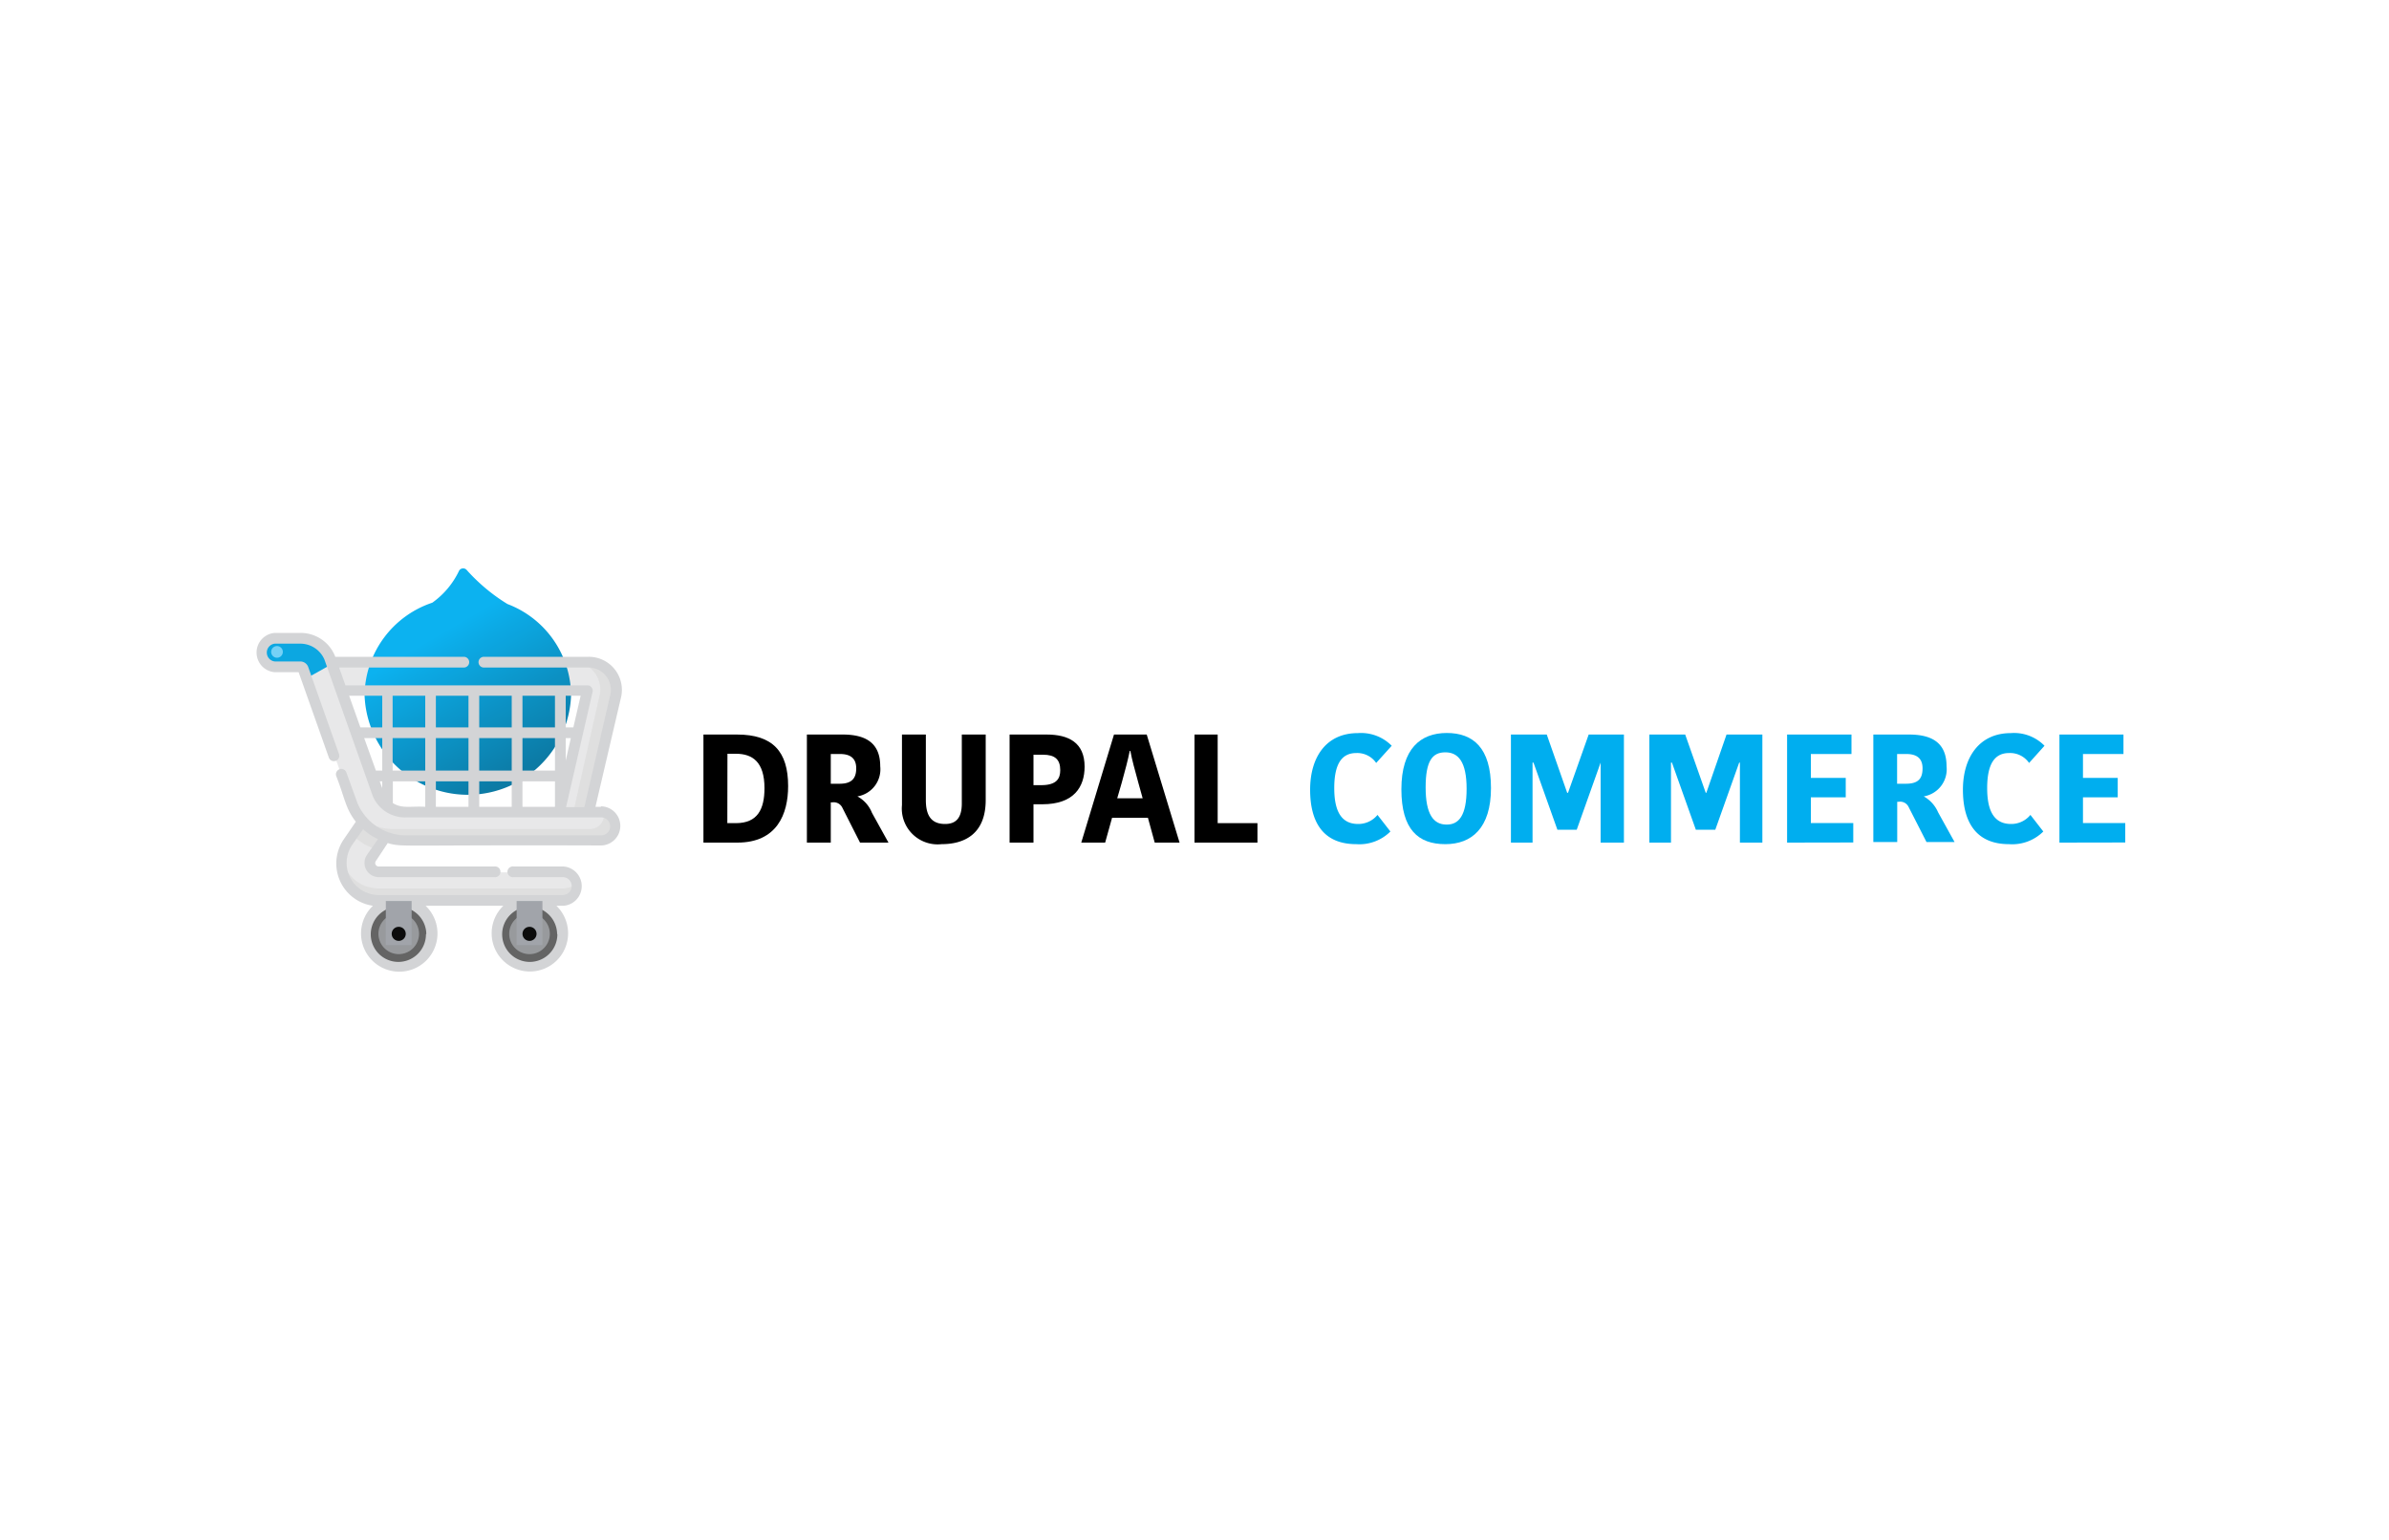 <svg id="Layer_1" data-name="Layer 1" xmlns="http://www.w3.org/2000/svg" xmlns:xlink="http://www.w3.org/1999/xlink" viewBox="0 0 200 129"><defs><style>.cls-1{opacity:0.95;}.cls-2{fill:#5c5c5c;}.cls-3{fill:#7a7a7a;}.cls-4{fill:#e7e7e8;}.cls-5{fill:#ddd;}.cls-6{fill:#00a3e0;}.cls-7{fill:url(#linear-gradient);}.cls-8{fill:#939598;}.cls-9{fill:#d1d2d4;}.cls-10{fill:#9ca0a6;}.cls-11{fill:#6ecff6;}.cls-12{fill:#00aeef;}</style><linearGradient id="linear-gradient" x1="43.62" y1="65.79" x2="32.07" y2="46.04" gradientUnits="userSpaceOnUse"><stop offset="0" stop-color="#00709b"/><stop offset="0.63" stop-color="#00aeef"/></linearGradient></defs><title>Our Partners</title><g id="E"><g class="cls-1"><path class="cls-2" d="M36.14,78.2a2.76,2.76,0,1,1-2.76-2.76A2.77,2.77,0,0,1,36.14,78.2Z"/><path class="cls-3" d="M34.63,78.2a1.25,1.25,0,1,1-1.25-1.26A1.25,1.25,0,0,1,34.63,78.2Z"/><path class="cls-2" d="M47.09,78.2a2.76,2.76,0,1,1-2.76-2.76A2.77,2.77,0,0,1,47.09,78.2Z"/><path class="cls-3" d="M45.58,78.2a1.25,1.25,0,1,1-1.25-1.26A1.25,1.25,0,0,1,45.58,78.2Z"/><path class="cls-4" d="M51.08,56.29a2.31,2.31,0,0,0-1.81-.87H27.75l.85,2.39H49.17L46.83,68h2.45l2.25-9.74A2.37,2.37,0,0,0,51.08,56.29Z"/><path class="cls-5" d="M51.08,56.29a2.31,2.31,0,0,0-1.81-.87H47.93a2.31,2.31,0,0,1,2.26,2.84L48,68h1.33l2.25-9.74A2.37,2.37,0,0,0,51.08,56.29Z"/><path class="cls-4" d="M50.34,68H34a2.48,2.48,0,0,1-2.29-1.51L27.62,55a2.65,2.65,0,0,0-2.45-1.62H23a1.2,1.2,0,0,0,0,2.39h2.16a.25.25,0,0,1,.24.16L28,63.26l.56,1.58.92,2.58a4.86,4.86,0,0,0,4.49,3H50.34a1.2,1.2,0,0,0,0-2.4Z"/><path class="cls-6" d="M27.82,55.59l-.2-.58a2.65,2.65,0,0,0-2.45-1.62H23a1.2,1.2,0,0,0,0,2.39h2.16a.25.25,0,0,1,.24.16l.3.84"/><path class="cls-5" d="M50.57,68a.86.86,0,0,1,0,.23,1.19,1.19,0,0,1-1.19,1.2H33a4.84,4.84,0,0,1-2.94-1A4.85,4.85,0,0,0,34,70.4H50.34A1.2,1.2,0,0,0,50.57,68Z"/><path class="cls-4" d="M47.15,73.05H31.7a.73.73,0,0,1-.66-.4.72.72,0,0,1,.05-.76l1.23-1.78a4.86,4.86,0,0,1-2-1.33l-1.2,1.75a3.13,3.13,0,0,0,2.57,4.91H47.15a1.2,1.2,0,0,0,0-2.39Z"/><path class="cls-5" d="M48.34,74.14v-.08l0-.12a2,2,0,0,1-1.15.46H31.7a3.11,3.11,0,0,1-2.77-1.68,4.82,4.82,0,0,1-.35-.63,3.12,3.12,0,0,0,3.12,3.35H47.15a1.19,1.19,0,0,0,1.19-1.2Z"/><path class="cls-7" d="M42.48,50.58a15.29,15.29,0,0,1-3.41-2.85.39.39,0,0,0-.35-.13.38.38,0,0,0-.3.22,6.9,6.9,0,0,1-2.23,2.65,8.29,8.29,0,0,0-5.67,7.73,8.65,8.65,0,0,0,17.29,0A8.25,8.25,0,0,0,42.48,50.58Z"/><path class="cls-5" d="M31.61,71.15l.71-1a4.86,4.86,0,0,1-2-1.33l-.78,1.14A4.88,4.88,0,0,0,31.61,71.15Z"/><path class="cls-8" d="M33.38,79.9a1.7,1.7,0,1,0-1.7-1.7A1.71,1.71,0,0,0,33.38,79.9Zm0-2.51a.81.81,0,1,1-.81.81A.8.8,0,0,1,33.38,77.39Z"/><path class="cls-8" d="M44.33,79.9a1.7,1.7,0,1,0-1.7-1.7A1.7,1.7,0,0,0,44.33,79.9Zm0-2.51a.81.81,0,1,1-.8.81A.8.8,0,0,1,44.33,77.39Z"/><path class="cls-9" d="M50.33,67.56h-.48L52,58.36A2.77,2.77,0,0,0,49.27,55H40.51a.45.45,0,0,0,0,.9h8.76a1.87,1.87,0,0,1,1.82,2.29l-2.17,9.4H47.39l2.22-9.65a.45.45,0,0,0-.44-.55H28.92l-.53-1.49H38.83a.45.45,0,1,0,0-.9H28.07a3.1,3.1,0,0,0-2.9-2H23a1.65,1.65,0,0,0,0,3.29h2l2.53,7.15a.45.45,0,0,0,.85-.3c-2.48-7-2.58-7.3-2.59-7.32a.71.71,0,0,0-.66-.43H23a.75.75,0,0,1,0-1.49h2.16a2.2,2.2,0,0,1,2,1.33c.53,1.51,3.59,10.15,4.05,11.44A2.92,2.92,0,0,0,34,68.45H50.33a.75.75,0,0,1,0,1.5H34a4.41,4.41,0,0,1-4.07-2.69L29,64.69a.45.45,0,1,0-.85.3c.73,1.86.76,2.7,1.64,3.82l-1,1.46a3.58,3.58,0,0,0,2.43,5.58,3.2,3.2,0,1,0,4.41,0h6.51a3.2,3.2,0,1,0,4.44,0h.6a1.65,1.65,0,0,0,0-3.29H43a.45.45,0,1,0,0,.89h4.11a.75.75,0,0,1,0,1.5H31.7a2.69,2.69,0,0,1-2.21-4.21l.91-1.3a4.89,4.89,0,0,0,1.24.83l-.92,1.32a1.19,1.19,0,0,0,1,1.86h9.66a.45.45,0,1,0,0-.89H31.7a.29.29,0,0,1-.24-.45l1-1.51c1.26.36.62.14,17.83.2a1.64,1.64,0,1,0,0-3.28ZM30.49,61.81H32v2.72h-.53Zm2.38,0H35.6v2.72H32.87Zm14.49,1.88V61.81h.43Zm-.9.84H43.74V61.81h2.72Zm-3.62,0H40.12V61.81h2.72Zm.9-3.62V58.26h2.72v2.65Zm-.9,0H40.12V58.26h2.72Zm-3.62,0H36.49V58.26h2.73Zm-3.62,0H32.87V58.26H35.6Zm.89.9h2.73v2.72H36.49Zm2.73,3.62v2.13H36.49V65.43Zm.9,0h2.72v2.13H40.12Zm3.62,0h2.72v2.13H43.74ZM48,60.91h-.64V58.26h1.25ZM32,58.26v2.65H30.17l-.94-2.65Zm-.21,7.17H32V66Zm1.1,1.81V65.43H35.6v2.13C34.29,67.5,33.65,67.73,32.87,67.24Zm13.77,11a2.31,2.31,0,1,1-2.31-2.31A2.32,2.32,0,0,1,46.64,78.2Zm-11,0a2.31,2.31,0,1,1-2.31-2.31A2.32,2.32,0,0,1,35.69,78.2Z"/><rect class="cls-10" x="32.3" y="75.45" width="2.16" height="3.69"/><rect class="cls-10" x="43.25" y="75.45" width="2.16" height="3.69"/><circle cx="33.38" cy="78.2" r="0.59"/><circle cx="44.33" cy="78.2" r="0.59"/><circle class="cls-11" cx="23.19" cy="54.59" r="0.49"/></g><path d="M58.89,61.51H61.7c3,0,4.28,1.43,4.28,4.32,0,2.32-.92,4.73-4.25,4.73H58.89Zm2,7.42h.72C63.42,68.93,64,67.76,64,66c0-2.19-1-2.88-2.39-2.88h-.71Z"/><path d="M70.55,61.51c2,0,3.14.76,3.14,2.66a2.3,2.3,0,0,1-1.91,2.52v0A2.7,2.7,0,0,1,73,68.07l1.38,2.49H72l-1.49-2.94a.8.8,0,0,0-.83-.43h-.13v3.37h-2V61.51Zm-1,4.12h.75c1,0,1.38-.45,1.38-1.29s-.49-1.2-1.36-1.2h-.77Z"/><path d="M80.52,67.28V61.51h2V67c0,2.76-1.69,3.69-3.69,3.69a3,3,0,0,1-3.32-3.27V61.51h2V67c0,1.29.45,2,1.61,2C80,69,80.52,68.53,80.52,67.28Z"/><path d="M90.8,64.2c0,1.69-.89,3.15-3.54,3.15h-.74v3.21h-2V61.51h3.1C89.47,61.51,90.8,62.19,90.8,64.2Zm-4.28-1v2.55h.64c1.32,0,1.6-.57,1.6-1.26,0-.89-.44-1.29-1.44-1.29Z"/><path d="M96,61.51l2.75,9.05H96.67l-.57-2.08h-3l-.58,2.08h-2l2.74-9.05Zm-2.47,5.34h2.13l-.35-1.26c-.34-1.25-.53-1.91-.68-2.71h-.05c-.16.77-.35,1.51-.67,2.66Z"/><path d="M101.94,61.51v7.42h3.33v1.63H100V61.51Z"/><path class="cls-12" d="M113.68,61.39a3.61,3.61,0,0,1,2.83,1.06l-1.3,1.44a1.92,1.92,0,0,0-1.67-.83c-1.22,0-1.84.92-1.84,2.94s.65,3,2,3a2.06,2.06,0,0,0,1.62-.76l1.08,1.39a3.68,3.68,0,0,1-2.86,1.06c-2.78,0-3.86-1.86-3.86-4.56S111,61.39,113.68,61.39Z"/><path class="cls-12" d="M121,70.69c-2.26,0-3.68-1.21-3.68-4.6s1.6-4.71,3.8-4.71,3.7,1.24,3.7,4.61S123.19,70.69,121,70.69Zm.12-1.64c1,0,1.66-.74,1.66-3S122.08,63,121,63s-1.65.7-1.65,2.94S120,69.05,121.1,69.05Z"/><path class="cls-12" d="M131.27,66.39,133,61.51h2.95v9.05H134v-6.7H134l-2,5.62h-1.62l-2-5.62h-.08v6.7h-1.81V61.51h3l1.71,4.88Z"/><path class="cls-12" d="M142.85,66.39l1.69-4.88h3v9.05h-1.88v-6.7h-.06l-2,5.62h-1.63l-2-5.62h-.08v6.7h-1.81V61.51h3l1.72,4.88Z"/><path class="cls-12" d="M149.61,70.56V61.51H155v1.63h-3.4v2h2.92v1.63h-2.92v2.15h3.55v1.63Z"/><path class="cls-12" d="M159.82,61.51c2,0,3.14.76,3.14,2.66a2.3,2.3,0,0,1-1.91,2.52v0a2.79,2.79,0,0,1,1.2,1.33l1.38,2.49h-2.35l-1.5-2.94a.78.78,0,0,0-.82-.43h-.13v3.37h-2V61.51Zm-1,4.12h.74c1.05,0,1.39-.45,1.39-1.29s-.49-1.2-1.36-1.2h-.77Z"/><path class="cls-12" d="M168.34,61.39a3.56,3.56,0,0,1,2.82,1.06l-1.29,1.44a1.93,1.93,0,0,0-1.68-.83c-1.21,0-1.83.92-1.83,2.94s.65,3,2,3a2.06,2.06,0,0,0,1.62-.76l1.08,1.39a3.69,3.69,0,0,1-2.87,1.06c-2.77,0-3.86-1.86-3.86-4.56S165.69,61.39,168.34,61.39Z"/><path class="cls-12" d="M172.41,70.56V61.51h5.36v1.63h-3.39v2h2.91v1.63h-2.91v2.15h3.54v1.63Z"/></g></svg>